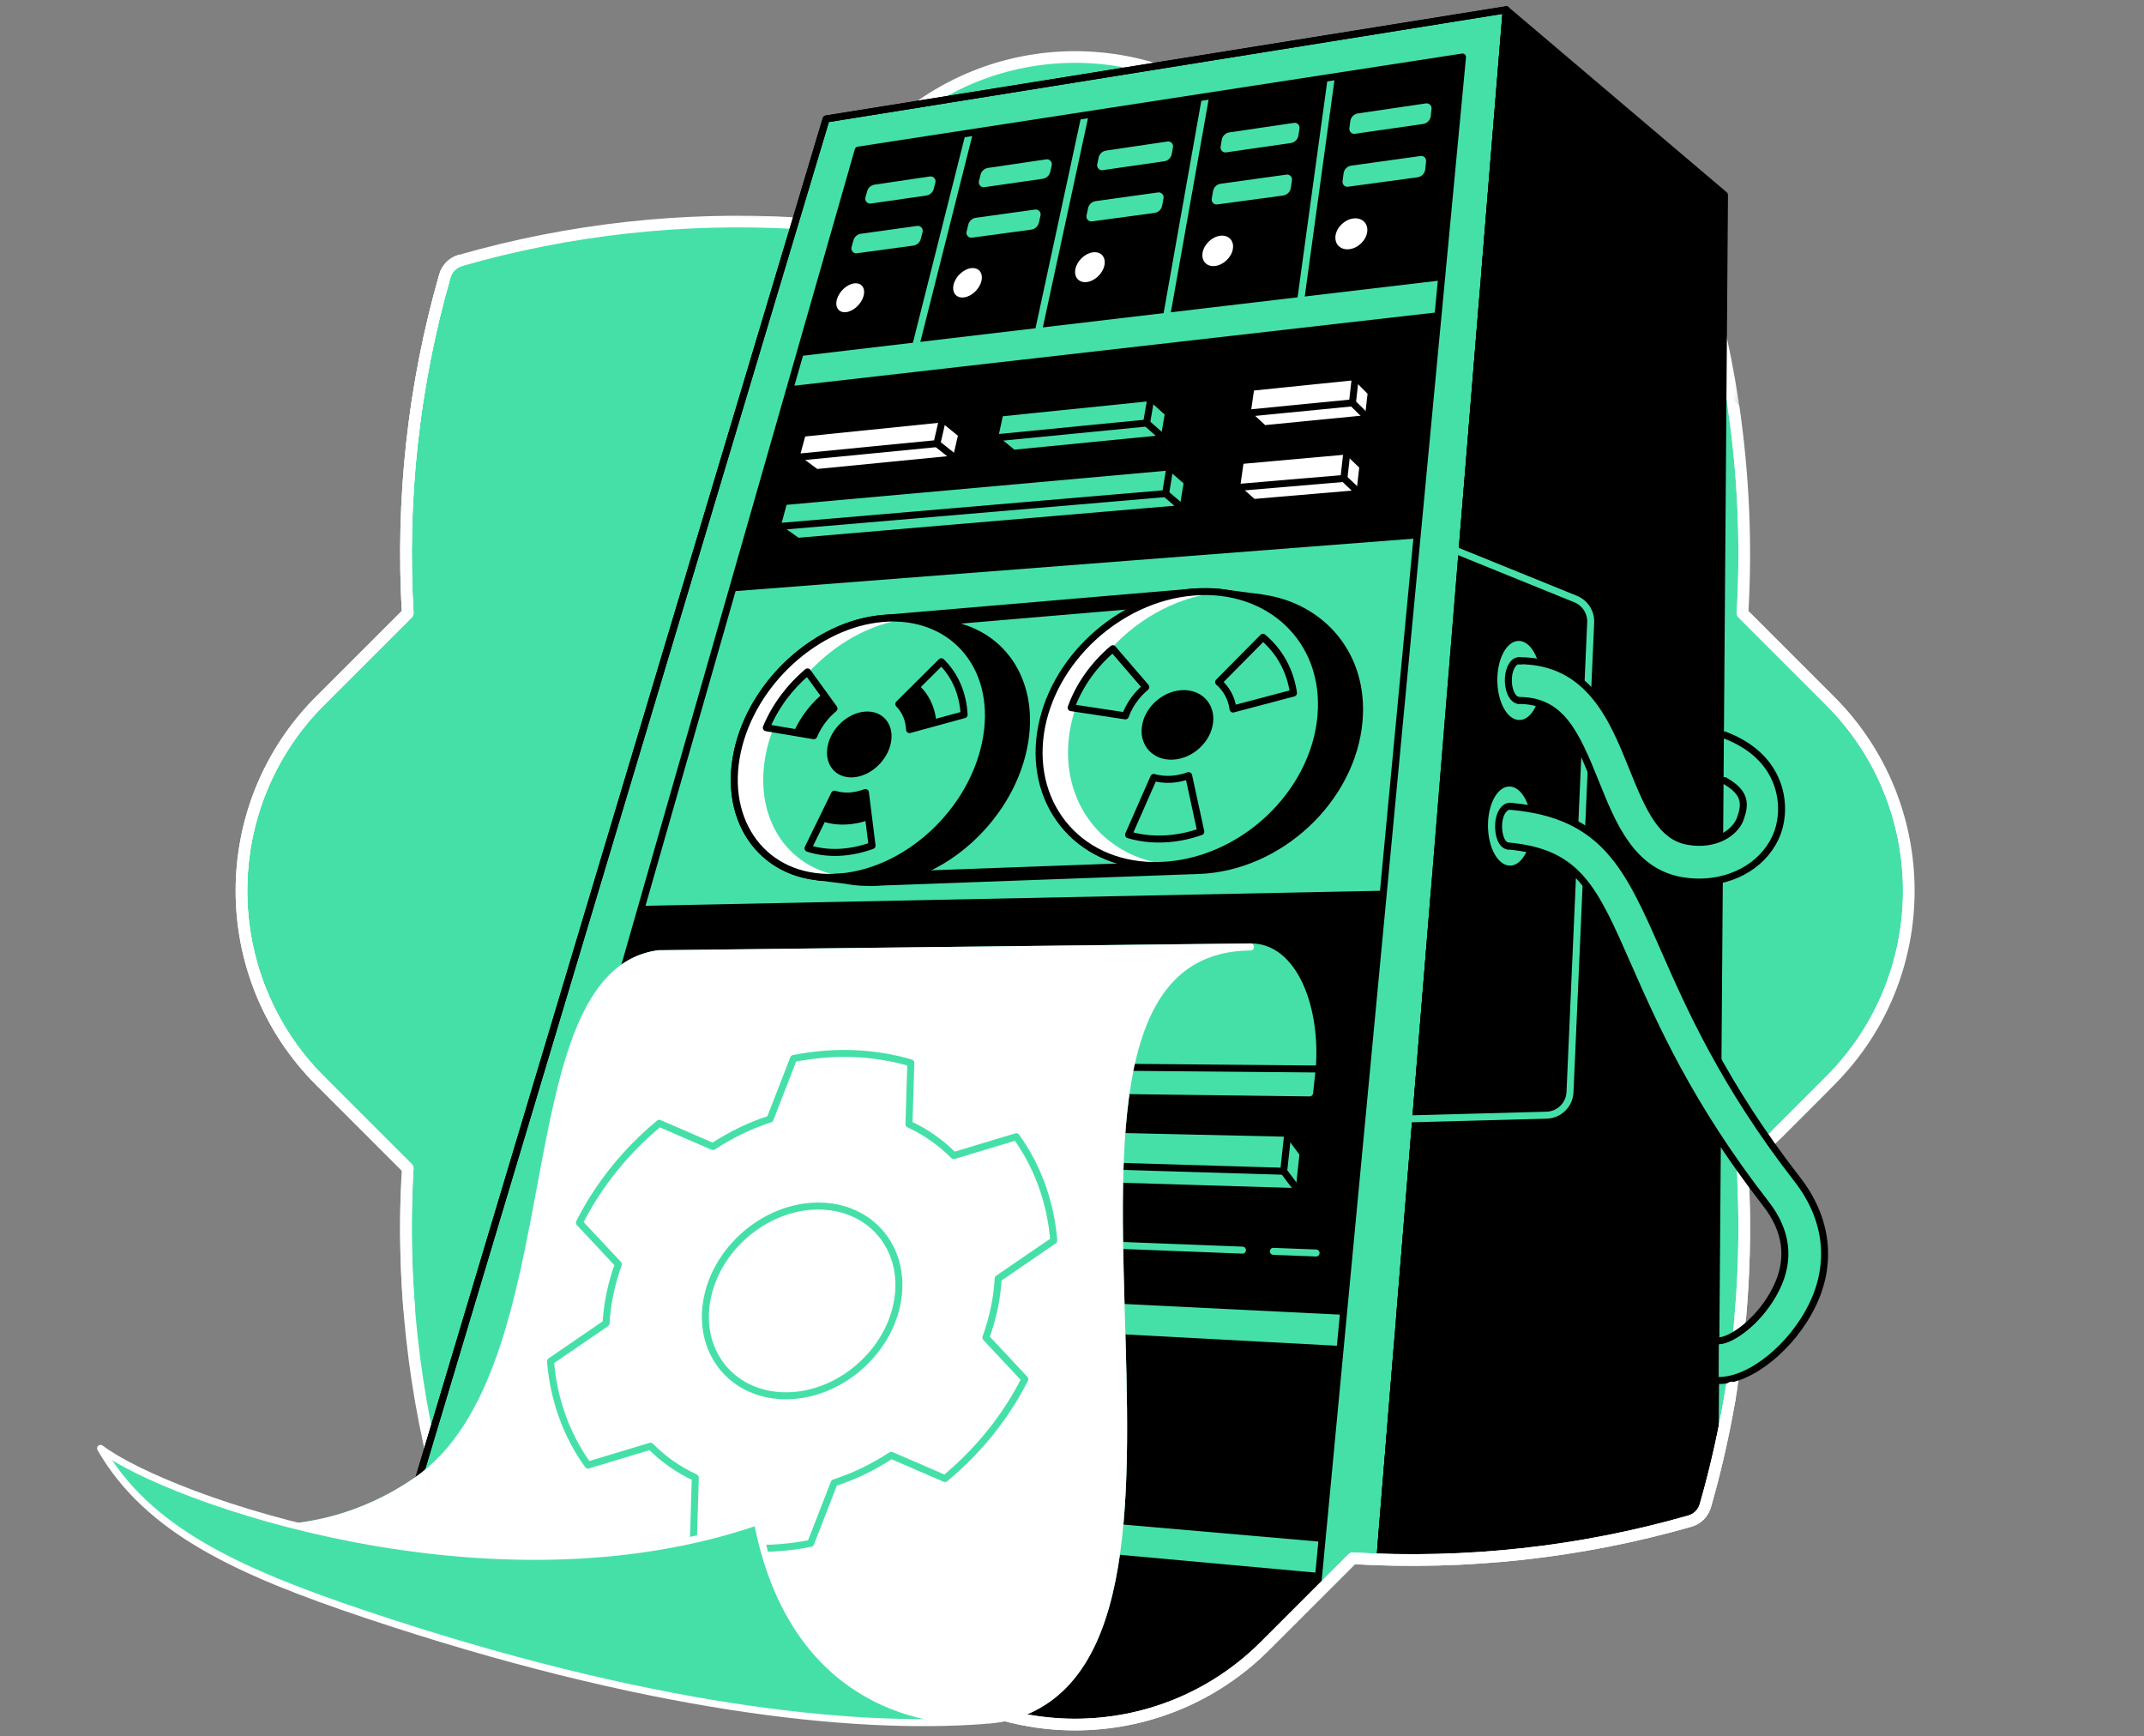 <svg width="368" height="298" viewBox="0 0 368 298" fill="none" xmlns="http://www.w3.org/2000/svg">
<rect x="0" y="0" width="368" height="298" fill="#808080" stroke="none"/>
<g clip-path="url(#clip0_9905_139)">
<mask id="mask0_9905_139" style="mask-type:luminance" maskUnits="userSpaceOnUse" x="-1" y="-7" width="329" height="303">
<path d="M299.09 105.239C299.65 95.687 299.421 86.096 298.405 76.577C297.353 66.722 305.913 30.791 303.166 21.2C302.803 19.927 304.532 0.741 285.094 1.879L261.411 -1.238C246.841 -15.808 180.682 0.781 163.315 9.783C159.214 11.909 139.682 13.82 136.244 17.259L131.547 36.341C112.108 35.199 97.856 36.38 78.998 41.783C77.729 42.147 74.451 45.611 74.087 46.88C68.683 65.737 68.83 85.793 69.975 105.232L54.941 120.262C36.936 138.27 36.936 167.467 54.941 185.476L69.975 200.509C68.83 219.948 -6.125 220.105 -0.721 238.962C-0.358 240.236 10.357 263.829 11.627 264.197C30.487 269.6 65.855 297.107 85.294 295.965L151.923 282.455C160.929 291.461 172.732 295.965 184.53 295.965C196.333 295.965 208.135 291.461 217.137 282.455L232.167 267.425C251.606 268.57 271.205 266.447 290.062 261.044C291.332 260.68 292.341 259.674 292.702 258.404C294.26 252.965 295.544 247.462 296.557 241.923C296.704 241.127 298.255 241.295 298.391 240.496C300.563 227.595 316.324 252.566 315.561 239.536L314.116 185.476C332.128 167.467 332.128 138.27 314.116 120.262L299.086 105.232L299.09 105.239Z" fill="white"/>
</mask>
<g mask="url(#mask0_9905_139)">
<path d="M299.089 105.239C300.23 85.801 298.104 66.202 292.704 47.344C292.341 46.071 291.335 45.065 290.065 44.701C271.208 39.301 251.612 37.179 232.17 38.321L217.14 23.29C199.132 5.282 169.935 5.282 151.923 23.29L136.889 38.321C117.45 37.179 97.855 39.305 78.994 44.709C77.724 45.072 76.719 46.078 76.355 47.348C70.951 66.205 68.829 85.801 69.974 105.239L54.94 120.269C36.935 138.278 36.935 167.475 54.94 185.483L69.974 200.517C68.829 219.956 70.951 239.548 76.355 258.405C76.719 259.678 77.724 260.684 78.994 261.048C97.855 266.451 117.45 268.574 136.889 267.432L151.923 282.462C169.935 300.474 199.132 300.474 217.14 282.462L232.17 267.432C251.609 268.577 271.208 266.455 290.065 261.051C291.335 260.688 292.344 259.682 292.704 258.412C298.104 239.551 300.23 219.956 299.089 200.517L314.119 185.483C332.131 167.475 332.131 138.278 314.119 120.269L299.089 105.239Z" fill="#45E0A8" stroke="white" stroke-width="2" stroke-linecap="round" stroke-linejoin="round"/>
<path d="M258.532 1.675L141.8 20.414L69.393 262.049L231.935 327.801L258.532 1.675Z" fill="#45E0A8" stroke="black" stroke-width="1.2" stroke-linecap="round" stroke-linejoin="round"/>
<path d="M147.304 25.765L80.774 258.126L222.109 314.961L251.028 9.786L147.304 25.765Z" fill="black"/>
<path d="M104.021 155.588L120.261 104.488L250.617 94.765L246.433 152.677L104.021 155.588Z" fill="#45E0A8"/>
<path d="M157.188 59.316L166.383 22.825" stroke="#45E0A8" stroke-width="1.2" stroke-linecap="round" stroke-linejoin="round"/>
<path d="M178.242 56.843L186.242 19.767" stroke="#45E0A8" stroke-width="1.2" stroke-linecap="round" stroke-linejoin="round"/>
<path d="M200.242 54.257L206.933 16.578" stroke="#45E0A8" stroke-width="1.2" stroke-linecap="round" stroke-linejoin="round"/>
<path d="M223.25 51.557L228.511 13.254" stroke="#45E0A8" stroke-width="1.2" stroke-linecap="round" stroke-linejoin="round"/>
<path d="M120.197 105.615L121.01 101.849L247.393 92.076L247.711 96.26L120.197 105.615Z" fill="#45E0A8"/>
<path d="M213.256 214.548L186.873 213.521" stroke="#45E0A8" stroke-width="1.2" stroke-linecap="round" stroke-linejoin="round"/>
<path d="M225.897 215.041L218.563 214.756" stroke="#45E0A8" stroke-width="1.2" stroke-linecap="round" stroke-linejoin="round"/>
<path d="M236.611 270.271L75.043 255.583L75.356 252.045L236.982 266.091L236.611 270.271Z" fill="#45E0A8" stroke="#45E0A8" stroke-width="1.2" stroke-linecap="round" stroke-linejoin="round"/>
<path d="M239.9 230.913L87.102 222.752L87.647 219.186L240.114 226.722L239.9 230.913Z" fill="#45E0A8" stroke="#45E0A8" stroke-width="1.2" stroke-linecap="round" stroke-linejoin="round"/>
<path d="M224.783 187.567L96.432 185.951V182.338L225.229 183.451L224.783 187.567Z" fill="#45E0A8" stroke="#45E0A8" stroke-width="1.2" stroke-linecap="round" stroke-linejoin="round"/>
<path d="M130.958 66.204L131.686 62.374L254.349 47.897L251.656 52.433L130.958 66.204Z" fill="#45E0A8" stroke="#45E0A8" stroke-width="1.2" stroke-linecap="round" stroke-linejoin="round"/>
<path d="M69.393 262.049L141.8 20.414L258.532 1.675L231.935 327.801L69.393 262.049Z" stroke="black" stroke-width="1.2" stroke-linecap="round" stroke-linejoin="round"/>
<path d="M258.533 1.675L295.994 33.461L293.922 308.462L231.936 327.801L258.533 1.675Z" fill="black" stroke="black" stroke-width="1.2" stroke-linecap="round" stroke-linejoin="round"/>
<path d="M158.985 33.561L149.472 34.931C148.873 35.016 148.381 34.456 148.545 33.875L148.845 32.809C149.009 32.217 149.508 31.778 150.114 31.689L159.616 30.287C160.212 30.198 160.7 30.747 160.551 31.328L160.272 32.409C160.116 33.015 159.609 33.468 158.988 33.558L158.985 33.561Z" fill="#45E0A8"/>
<path d="M156.749 42.154L147.08 43.463C146.481 43.545 145.996 42.985 146.16 42.404L146.488 41.234C146.655 40.638 147.158 40.196 147.772 40.114L157.427 38.773C158.019 38.691 158.504 39.236 158.354 39.814L158.048 41.002C157.891 41.612 157.377 42.069 156.749 42.154Z" fill="#45E0A8"/>
<path d="M148.221 50.799C147.85 52.165 146.516 53.41 145.246 53.567C143.98 53.724 143.267 52.743 143.648 51.381C144.026 50.025 145.35 48.798 146.609 48.634C147.868 48.47 148.595 49.437 148.224 50.796L148.221 50.799Z" fill="white"/>
<path d="M178.973 30.683L168.961 32.124C168.372 32.209 167.884 31.671 168.026 31.093L168.298 29.991C168.447 29.378 168.954 28.914 169.582 28.821L179.579 27.348C180.16 27.262 180.649 27.787 180.521 28.361L180.271 29.481C180.132 30.112 179.615 30.59 178.976 30.683H178.973Z" fill="#45E0A8"/>
<path d="M177.015 39.408L166.832 40.788C166.247 40.867 165.762 40.332 165.905 39.758L166.201 38.545C166.354 37.928 166.868 37.464 167.496 37.375L177.661 35.963C178.242 35.881 178.724 36.405 178.595 36.976L178.321 38.206C178.178 38.841 177.657 39.322 177.012 39.408H177.015Z" fill="#45E0A8"/>
<path d="M168.455 48.219C168.126 49.61 166.782 50.876 165.455 51.04C164.128 51.204 163.343 50.213 163.682 48.825C164.021 47.438 165.352 46.197 166.664 46.025C167.977 45.854 168.783 46.831 168.455 48.215V48.219Z" fill="white"/>
<path d="M199.813 27.68L189.273 29.2C188.695 29.282 188.214 28.768 188.331 28.198L188.57 27.056C188.702 26.418 189.219 25.929 189.865 25.837L200.387 24.285C200.957 24.199 201.439 24.702 201.336 25.269L201.122 26.428C201 27.085 200.476 27.588 199.813 27.684V27.68Z" fill="#45E0A8"/>
<path d="M198.158 36.544L187.429 37.995C186.855 38.074 186.377 37.56 186.495 36.993L186.755 35.737C186.891 35.095 187.412 34.603 188.064 34.514L198.772 33.027C199.339 32.948 199.817 33.448 199.713 34.011L199.478 35.284C199.357 35.944 198.822 36.451 198.158 36.544Z" fill="#45E0A8"/>
<path d="M189.566 45.525C189.284 46.937 187.929 48.228 186.548 48.403C185.168 48.574 184.294 47.568 184.587 46.159C184.879 44.751 186.22 43.484 187.59 43.306C188.963 43.128 189.851 44.116 189.569 45.525H189.566Z" fill="white"/>
<path d="M221.553 24.55L210.453 26.148C209.89 26.23 209.412 25.737 209.508 25.177L209.708 23.997C209.822 23.333 210.346 22.816 211.013 22.72L222.091 21.086C222.648 21.004 223.126 21.482 223.044 22.039L222.869 23.237C222.769 23.918 222.234 24.453 221.553 24.553V24.55Z" fill="#45E0A8"/>
<path d="M220.23 33.556L208.927 35.086C208.367 35.161 207.893 34.672 207.985 34.112L208.206 32.814C208.321 32.147 208.856 31.626 209.526 31.533L220.808 29.968C221.36 29.889 221.835 30.367 221.753 30.92L221.56 32.236C221.46 32.924 220.918 33.459 220.23 33.552V33.556Z" fill="#45E0A8"/>
<path d="M211.616 42.71C211.384 44.147 210.022 45.467 208.577 45.645C207.136 45.827 206.17 44.803 206.412 43.373C206.655 41.943 208.007 40.648 209.433 40.462C210.86 40.277 211.844 41.279 211.616 42.71Z" fill="white"/>
<path d="M244.259 21.276L232.563 22.96C232.014 23.038 231.54 22.571 231.611 22.022L231.768 20.802C231.857 20.11 232.396 19.564 233.084 19.464L244.754 17.745C245.297 17.667 245.767 18.116 245.71 18.662L245.582 19.9C245.507 20.609 244.961 21.176 244.259 21.28V21.276Z" fill="#45E0A8"/>
<path d="M243.298 30.429L231.382 32.044C230.836 32.119 230.366 31.652 230.437 31.106L230.612 29.765C230.701 29.07 231.247 28.52 231.938 28.424L243.826 26.773C244.365 26.698 244.832 27.147 244.775 27.689L244.636 29.048C244.561 29.762 244.008 30.332 243.298 30.429Z" fill="#45E0A8"/>
<path d="M234.671 39.77C234.496 41.233 233.126 42.578 231.614 42.767C230.105 42.956 229.043 41.921 229.228 40.466C229.417 39.018 230.776 37.691 232.27 37.495C233.768 37.299 234.846 38.315 234.674 39.77H234.671Z" fill="white"/>
<path d="M221.039 194.489L179.059 193.54L180.514 203.224L222.951 204.501L223.657 197.977L221.039 194.489Z" fill="#45E0A8" stroke="black" stroke-width="1.2" stroke-linecap="round" stroke-linejoin="round"/>
<path d="M179.059 193.54L177.896 199.735L220.333 201.012L221.039 194.489L179.059 193.54Z" fill="#45E0A8" stroke="black" stroke-width="1.2" stroke-linecap="round" stroke-linejoin="round"/>
<path d="M220.333 201.013L222.95 204.501" stroke="black" stroke-width="1.2" stroke-linecap="round" stroke-linejoin="round"/>
<path d="M151.502 106.144L204.746 101.614L211.281 102.477L158.04 107.007L151.502 106.144Z" fill="black" stroke="black" stroke-width="1.2" stroke-linecap="round" stroke-linejoin="round"/>
<path d="M216.595 102.613H216.613L208.923 101.614L209.43 102.709C197.421 104.61 186.885 114.829 185.133 126.67C183.678 136.507 188.639 144.871 197.075 148.042L195.941 148.427L200.196 148.941C201.365 149.18 202.585 149.33 203.851 149.383L203.941 149.394V149.387C204.536 149.408 205.139 149.415 205.753 149.394C219.609 148.888 232.111 137.189 233.273 123.71C234.24 112.511 226.974 104.061 216.592 102.617L216.595 102.613Z" fill="black" stroke="black" stroke-width="1.2" stroke-linecap="round" stroke-linejoin="round"/>
<path d="M162.548 107.133H162.57L162.334 107.101C162.277 107.094 162.224 107.087 162.167 107.08L155.786 106.234L154.598 107.579C144.501 110.04 135.366 119.256 133.094 129.875C131.136 139.034 134.764 146.856 141.765 149.987L139.828 150.415L145.292 151.097C146.102 151.257 146.944 151.36 147.811 151.41H147.85C148.46 151.443 149.077 151.457 149.712 151.432C161.978 150.986 173.869 139.976 175.902 127.235C177.607 116.564 171.733 108.474 162.548 107.13V107.133Z" fill="black" stroke="black" stroke-width="1.2" stroke-linecap="round" stroke-linejoin="round"/>
<path d="M169.369 126.374C167.336 139.114 155.444 150.121 143.178 150.57C131.237 151.005 123.957 141.193 126.564 129.01C129.09 117.197 140.111 107.11 151.506 106.143C163.191 105.148 171.337 114.04 169.372 126.374H169.369Z" fill="#45E0A8" stroke="black" stroke-width="1.2" stroke-linecap="round" stroke-linejoin="round"/>
<path d="M160.601 127.171C159.396 134.721 152.348 141.245 145.079 141.509C138.003 141.766 133.687 135.952 135.231 128.729C136.729 121.728 143.26 115.75 150.012 115.176C156.938 114.587 161.764 119.855 160.598 127.167L160.601 127.171Z" fill="black"/>
<path d="M151.502 106.143C140.11 107.113 129.089 117.197 126.56 129.01C123.953 141.19 131.232 151.005 143.174 150.57C155.44 150.125 167.331 139.114 169.364 126.374C171.333 114.04 163.187 105.148 151.499 106.143H151.502ZM138.605 115.317L143.149 121.591C141.654 122.839 140.427 124.462 139.682 126.263L131.532 124.89C133.062 121.198 135.562 117.878 138.605 115.313V115.317ZM143.98 146.28C142.065 146.358 140.288 146.108 138.69 145.584L143.227 136.296C144.005 136.539 144.864 136.657 145.792 136.607C146.723 136.557 147.646 136.35 148.542 136.018L149.683 145.12C147.825 145.795 145.902 146.201 143.98 146.28ZM156.121 125.218C156.032 123.438 155.365 121.919 154.273 120.828L161.571 113.569C163.864 115.802 165.284 118.948 165.487 122.654L156.117 125.215L156.121 125.218Z" fill="#45E0A8"/>
<path d="M226.739 122.844C225.576 136.326 213.075 148.025 199.218 148.528C185.754 149.02 176.701 138.666 178.599 125.808C180.439 113.36 191.985 102.699 204.743 101.615C217.85 100.499 227.859 109.818 226.735 122.844H226.739Z" fill="#45E0A8"/>
<path d="M195.99 124.739C195.577 128.024 197.97 130.557 201.358 130.368C204.772 130.179 207.853 127.307 208.221 123.983C208.584 120.688 206.127 118.223 202.764 118.451C199.422 118.676 196.401 121.479 195.99 124.739Z" fill="black"/>
<path d="M131.526 129.01C131.811 127.676 132.211 126.367 132.699 125.086L131.536 124.89C133.067 121.199 135.567 117.878 138.609 115.313L138.72 115.467C143.303 110.473 149.431 106.974 155.729 106.222C154.385 106.047 152.972 106.015 151.506 106.14C140.114 107.11 129.093 117.193 126.564 129.006C123.957 141.186 131.237 151.002 143.178 150.567C143.76 150.545 144.337 150.492 144.915 150.428C134.925 149.147 129.165 140.049 131.529 129.01H131.526Z" fill="white"/>
<path d="M183.564 125.808C183.778 124.363 184.127 122.943 184.587 121.56L183.853 121.449C185.012 118.239 186.949 115.296 189.388 112.839C194.26 106.754 201.551 102.438 209.323 101.657C207.85 101.5 206.323 101.483 204.747 101.614C191.988 102.699 180.439 113.36 178.602 125.808C176.701 138.666 185.754 149.02 199.222 148.528C199.757 148.51 200.288 148.467 200.82 148.413C189.246 147.215 181.83 137.56 183.567 125.808H183.564Z" fill="white"/>
<path d="M199.218 148.527L143.178 150.571L149.712 151.434L205.756 149.39" fill="black"/>
<path d="M199.218 148.527L143.178 150.571L149.712 151.434L205.756 149.39" stroke="black" stroke-width="1.2" stroke-linecap="round" stroke-linejoin="round"/>
<path d="M142.055 128.058C141.452 131.168 143.381 133.575 146.395 133.408C149.427 133.24 152.362 130.533 152.933 127.387C153.497 124.266 151.506 121.919 148.51 122.123C145.536 122.322 142.654 124.972 142.055 128.058Z" fill="black"/>
<path d="M151.502 106.143C140.11 107.113 129.089 117.197 126.56 129.01C123.953 141.19 131.232 151.005 143.174 150.57C155.44 150.125 167.331 139.114 169.364 126.374C171.333 114.04 163.187 105.148 151.499 106.143H151.502ZM138.605 115.317L143.149 121.591C141.654 122.839 140.427 124.462 139.682 126.263L131.532 124.89C133.062 121.198 135.562 117.878 138.605 115.313V115.317ZM143.98 146.28C142.065 146.358 140.288 146.108 138.69 145.584L143.227 136.296C144.005 136.539 144.864 136.657 145.792 136.607C146.723 136.557 147.646 136.35 148.542 136.018L149.683 145.12C147.825 145.795 145.902 146.201 143.98 146.28ZM156.121 125.218C156.032 123.438 155.365 121.919 154.273 120.828L161.571 113.569C163.864 115.802 165.284 118.948 165.487 122.654L156.117 125.215L156.121 125.218Z" stroke="black" stroke-width="1.2" stroke-linecap="round" stroke-linejoin="round"/>
<path d="M226.739 122.844C225.576 136.326 213.075 148.025 199.218 148.528C185.754 149.02 176.701 138.666 178.599 125.808C180.439 113.36 191.985 102.699 204.743 101.615C217.85 100.499 227.859 109.818 226.735 122.844H226.739Z" stroke="black" stroke-width="1.2" stroke-linecap="round" stroke-linejoin="round"/>
<path d="M200.962 133.744C199.917 133.797 198.936 133.679 198.034 133.426L193.711 143.26C195.566 143.809 197.592 144.069 199.753 143.98C201.914 143.891 204.062 143.456 206.109 142.735L204.019 133.112C203.038 133.465 202.007 133.69 200.962 133.744Z" stroke="black" stroke-width="1.2" stroke-linecap="round" stroke-linejoin="round"/>
<path d="M211.641 121.681L222.016 118.935C221.453 115.026 219.566 111.712 216.777 109.376L209.169 117.062C210.499 118.207 211.387 119.805 211.644 121.685L211.641 121.681Z" stroke="black" stroke-width="1.2" stroke-linecap="round" stroke-linejoin="round"/>
<path d="M196.668 117.919L191.001 111.335C187.794 114.046 185.258 117.555 183.853 121.447L193.162 122.859C193.847 120.954 195.088 119.242 196.668 117.919Z" stroke="black" stroke-width="1.2" stroke-linecap="round" stroke-linejoin="round"/>
<path d="M249.769 94.421L270.445 102.81C272.071 103.47 273.102 105.078 273.027 106.83L269.478 187.43C269.382 189.602 267.624 191.332 265.451 191.389L240.941 192.046" stroke="#45E0A8" stroke-width="1.2" stroke-linecap="round" stroke-linejoin="round"/>
<path d="M260.811 123.569C262.87 123.545 264.503 120.487 264.459 116.739C264.415 112.991 262.711 109.971 260.653 109.995C258.594 110.02 256.961 113.078 257.005 116.826C257.049 120.574 258.753 123.594 260.811 123.569Z" fill="#45E0A8"/>
<path d="M259.207 148.558C261.265 148.534 262.898 145.476 262.854 141.727C262.81 137.979 261.106 134.96 259.048 134.984C256.989 135.008 255.356 138.066 255.4 141.814C255.444 145.563 257.148 148.582 259.207 148.558Z" fill="#45E0A8"/>
<path d="M147.304 25.765L80.774 258.126L222.109 314.961L251.028 9.786L147.304 25.765Z" stroke="black" stroke-width="1.2" stroke-linecap="round" stroke-linejoin="round"/>
<path d="M164.11 78.755L140.102 81.105L136.604 78.498L161.795 71.889L165.087 74.549L164.11 78.755Z" fill="white" stroke="black" stroke-width="1.2" stroke-linecap="round" stroke-linejoin="round"/>
<path d="M199.805 75.257L173.925 77.793L170.705 75.16L197.555 68.227L200.554 70.919L199.805 75.257Z" fill="#45E0A8" stroke="black" stroke-width="1.2" stroke-linecap="round" stroke-linejoin="round"/>
<path d="M234.853 71.824L216.937 73.579L214.07 70.911L232.642 64.634L235.36 67.352L234.853 71.824Z" fill="white" stroke="black" stroke-width="1.2" stroke-linecap="round" stroke-linejoin="round"/>
<path d="M133.366 90.391L200.819 80.126L203.794 82.722L203.049 87.27L136.89 92.902L133.366 90.391Z" fill="#45E0A8" stroke="black" stroke-width="1.2" stroke-linecap="round" stroke-linejoin="round"/>
<path d="M233.401 84.687L215.122 86.242L212.24 83.678L231.2 77.4L233.929 80.015L233.401 84.687Z" fill="white" stroke="black" stroke-width="1.2" stroke-linecap="round" stroke-linejoin="round"/>
<path d="M160.811 76.129L136.604 78.498L137.734 74.353L161.795 71.889L160.811 76.129Z" fill="white" stroke="black" stroke-width="1.2" stroke-linecap="round" stroke-linejoin="round"/>
<path d="M196.799 72.603L170.705 75.16L171.628 70.884L197.555 68.227L196.799 72.603Z" fill="#45E0A8" stroke="black" stroke-width="1.2" stroke-linecap="round" stroke-linejoin="round"/>
<path d="M232.135 69.139L214.07 70.911L214.705 66.471L232.642 64.634L232.135 69.139Z" fill="white" stroke="black" stroke-width="1.2" stroke-linecap="round" stroke-linejoin="round"/>
<path d="M134.543 86.079L200.819 80.126L200.067 84.713L133.366 90.391L134.543 86.079Z" fill="#45E0A8" stroke="black" stroke-width="1.2" stroke-linecap="round" stroke-linejoin="round"/>
<path d="M230.669 82.109L212.24 83.678L212.903 79.041L231.2 77.4L230.669 82.109Z" fill="white" stroke="black" stroke-width="1.2" stroke-linecap="round" stroke-linejoin="round"/>
<path d="M160.812 76.131L164.111 78.756" stroke="black" stroke-width="1.2" stroke-linecap="round" stroke-linejoin="round"/>
<path d="M200.066 84.713L203.048 87.27" stroke="black" stroke-width="1.2" stroke-linecap="round" stroke-linejoin="round"/>
<path d="M196.8 72.603L199.807 75.256" stroke="black" stroke-width="1.2" stroke-linecap="round" stroke-linejoin="round"/>
<path d="M230.67 82.109L233.402 84.688" stroke="black" stroke-width="1.2" stroke-linecap="round" stroke-linejoin="round"/>
<path d="M232.135 69.139L234.853 71.824" stroke="black" stroke-width="1.2" stroke-linecap="round" stroke-linejoin="round"/>
<path d="M205.756 162.612L214.637 162.509L113.032 163.675C87.106 167.174 99.111 235.141 71.433 254.138C65.217 258.404 54.891 263.472 39.825 262.163C78.981 272.81 118.14 283.456 157.295 294.103L181.656 172.085L205.76 162.612H205.756Z" fill="white" stroke="#45E0A8" stroke-width="1.2" stroke-linecap="round" stroke-linejoin="round"/>
<path d="M193.711 183.174L225.231 183.445C226.094 172.98 222.081 162.423 214.634 162.508C167.728 163.04 215.993 282.279 173.631 294.53C166.126 296.699 136.89 296.952 129.996 261.153" fill="#45E0A8"/>
<path d="M193.711 183.174L225.231 183.445C226.094 172.98 222.081 162.423 214.634 162.508C167.728 163.04 215.993 282.279 173.631 294.53C166.126 296.699 136.89 296.952 129.996 261.153" stroke="#45E0A8" stroke-width="1.2" stroke-linecap="round" stroke-linejoin="round"/>
<path d="M193.71 183.176L226.827 183.465" stroke="black" stroke-width="1.2" stroke-linecap="round" stroke-linejoin="round"/>
<path d="M291.65 151.383C290.622 151.383 289.57 151.291 288.514 151.102C279.997 149.571 276.741 141.45 273.87 134.284C270.371 125.56 267.863 120.21 260.723 120.21V113.391C272.839 113.391 276.919 123.566 280.197 131.745C283.136 139.075 285.244 143.586 289.72 144.389C294.357 145.224 297.82 142.994 298.722 140.473C299.607 138.001 299.671 136.018 295.997 133.963V126.131C305.974 129.88 306.755 138.265 305.143 142.773C303.252 148.056 297.841 151.383 291.653 151.383H291.65Z" fill="#45E0A8"/>
<path d="M295.994 126.134C305.97 129.882 306.751 138.268 305.139 142.776C303.249 148.058 297.838 151.386 291.65 151.386C290.622 151.386 289.57 151.293 288.514 151.104C279.997 149.574 276.741 141.453 273.87 134.287C270.371 125.563 267.863 120.213 260.723 120.213" stroke="black" stroke-width="1.2" stroke-linecap="round" stroke-linejoin="round"/>
<path d="M260.723 113.391C272.839 113.391 276.919 123.566 280.197 131.745C283.136 139.075 285.244 143.586 289.72 144.389C294.357 145.224 297.82 142.994 298.722 140.473C299.607 138.001 299.671 136.018 295.997 133.963" stroke="black" stroke-width="1.2" stroke-linecap="round" stroke-linejoin="round"/>
<path d="M260.512 120.184C259.506 119.938 258.789 118.226 258.903 116.361C259.017 114.495 259.93 113.179 260.933 113.429" stroke="black" stroke-width="1.2" stroke-linecap="round" stroke-linejoin="round"/>
<path d="M258.81 145.186C257.723 145.033 257.113 143.228 257.234 141.341C257.355 139.454 258.382 138.149 259.42 138.395" stroke="black" stroke-width="1.2" stroke-linecap="round" stroke-linejoin="round"/>
</g>
<path d="M129.995 261.159C135.046 287.389 152.095 294.266 163.797 295.214H169.657C171.287 295.072 172.65 294.822 173.631 294.537C215.993 282.285 167.728 163.046 214.634 162.515L113.029 163.681C87.102 167.18 99.108 235.147 71.43 254.144C65.213 258.409 54.888 263.478 39.822 262.169C66.858 269.52 93.283 277.399 119.941 285.074L129.995 261.159Z" fill="white" stroke="white" stroke-width="1.2" stroke-linecap="round" stroke-linejoin="round"/>
<path d="M170.66 224.504C171.02 222.785 171.237 221.087 171.33 219.429L180.868 212.898C180.318 206.2 178.061 200.115 174.433 195.086L163.708 198.324C161.532 196.117 158.943 194.29 156.015 192.935L156.336 182.413C153.272 181.507 149.994 180.954 146.527 180.822C143.06 180.691 139.604 180.99 136.212 181.657L132.175 192.04C128.733 193.156 125.43 194.761 122.373 196.769L113.157 192.782C107.504 197.461 102.76 203.282 99.45 209.838L106.138 216.975C105.538 218.615 105.053 220.299 104.697 222.022C104.336 223.741 104.119 225.439 104.026 227.097L94.489 233.628C95.038 240.326 97.296 246.411 100.923 251.44L111.648 248.201C113.824 250.409 116.413 252.235 119.342 253.591L119.021 264.116C122.084 265.022 125.362 265.575 128.829 265.707C132.296 265.839 135.752 265.539 139.14 264.872L143.178 254.489C146.62 253.373 149.923 251.768 152.979 249.76L162.196 253.748C167.849 249.068 172.593 243.247 175.903 236.692L169.215 229.555C169.814 227.914 170.299 226.23 170.656 224.508L170.66 224.504ZM134.286 239.534C125.305 239.195 119.549 231.637 121.421 222.653C123.294 213.668 132.093 206.656 141.074 206.995C150.055 207.334 155.811 214.892 153.939 223.876C152.066 232.861 143.267 239.873 134.286 239.534Z" stroke="#45E0A8" stroke-width="1.2" stroke-linecap="round" stroke-linejoin="round"/>
<path d="M129.996 261.158C84.185 276.93 28.84 257.313 17.259 248.571C25.362 262.596 40.703 269.668 62.706 277.048C110.732 293.155 146.338 296.968 168.826 295.274C157.716 295.941 135.834 291.493 129.992 261.158H129.996Z" fill="#45E0A8" stroke="white" stroke-width="1.2" stroke-linecap="round" stroke-linejoin="round"/>
<path d="M79.002 44.708C77.733 45.072 76.727 46.078 76.363 47.347C70.959 66.205 68.837 85.8 69.982 105.239L54.948 120.269C36.944 138.277 36.944 167.474 54.948 185.483L69.982 200.516" stroke="white" stroke-width="2" stroke-linecap="round" stroke-linejoin="round"/>
<path d="M295.002 236.921L295.03 230.101C297.145 230.101 302.167 226.663 304.917 221.045C307.332 216.109 306.722 211.244 303.102 206.586C289.962 189.683 283.866 175.819 279.415 165.697C273.548 152.354 270.869 146.266 258.81 145.178L259.42 138.387C275.488 139.831 279.533 149.03 285.653 162.951C289.962 172.745 295.861 186.163 308.484 202.399C313.684 209.09 314.593 216.776 311.037 224.038C307.621 231.018 300.558 236.914 294.998 236.914L295.002 236.921Z" fill="#45E0A8"/>
<path d="M295.03 230.105C297.145 230.105 302.167 226.667 304.917 221.049C307.332 216.113 306.722 211.248 303.102 206.59C289.962 189.687 283.866 175.823 279.415 165.701C273.548 152.358 270.869 146.269 258.81 145.182" stroke="black" stroke-width="1.2" stroke-linecap="round" stroke-linejoin="round"/>
<path d="M259.424 138.396C275.492 139.841 279.537 149.04 285.658 162.96C289.966 172.755 295.865 186.173 308.488 202.408C313.688 209.099 314.598 216.786 311.042 224.048C307.625 231.028 300.563 236.923 295.002 236.923" stroke="black" stroke-width="1.2" stroke-linecap="round" stroke-linejoin="round"/>
<path d="M151.927 282.461C169.939 300.473 199.136 300.473 217.145 282.461L232.175 267.43C251.613 268.575 271.212 266.453 290.07 261.05C291.339 260.686 292.349 259.68 292.709 258.41C294.268 252.971 295.552 247.468 296.565 241.928C296.686 241.272 296.8 240.612 296.914 239.956" stroke="white" stroke-width="2" stroke-linecap="round" stroke-linejoin="round"/>
<path d="M151.927 282.463C169.939 300.475 199.136 300.475 217.145 282.463L232.175 267.433C251.613 268.578 271.213 266.455 290.07 261.052C291.339 260.688 292.349 259.682 292.709 258.412C294.624 251.728 296.126 244.952 297.217 238.125" stroke="white" stroke-width="2" stroke-linecap="round" stroke-linejoin="round"/>
<path d="M79.002 44.708C77.733 45.072 76.727 46.078 76.363 47.347C70.959 66.205 68.837 85.8 69.982 105.239L54.948 120.269C36.944 138.277 36.944 167.474 54.948 185.483L69.982 200.516C69.511 208.52 69.593 216.552 70.232 224.549" stroke="white" stroke-width="2" stroke-linecap="round" stroke-linejoin="round"/>
<path d="M305.11 194.496L314.119 185.483C332.131 167.475 332.131 138.278 314.119 120.269L299.089 105.239C299.777 93.487 299.274 81.677 297.577 70.011" stroke="white" stroke-width="2" stroke-linecap="round" stroke-linejoin="round"/>
<path d="M298.718 225.95C299.339 218.888 299.528 211.798 299.285 204.718" stroke="white" stroke-width="2" stroke-linecap="round" stroke-linejoin="round"/>
</g>
<defs>
<clipPath id="clip0_9905_139">
<rect width="368" height="297.99" fill="white"/>
</clipPath>
</defs>
</svg>

